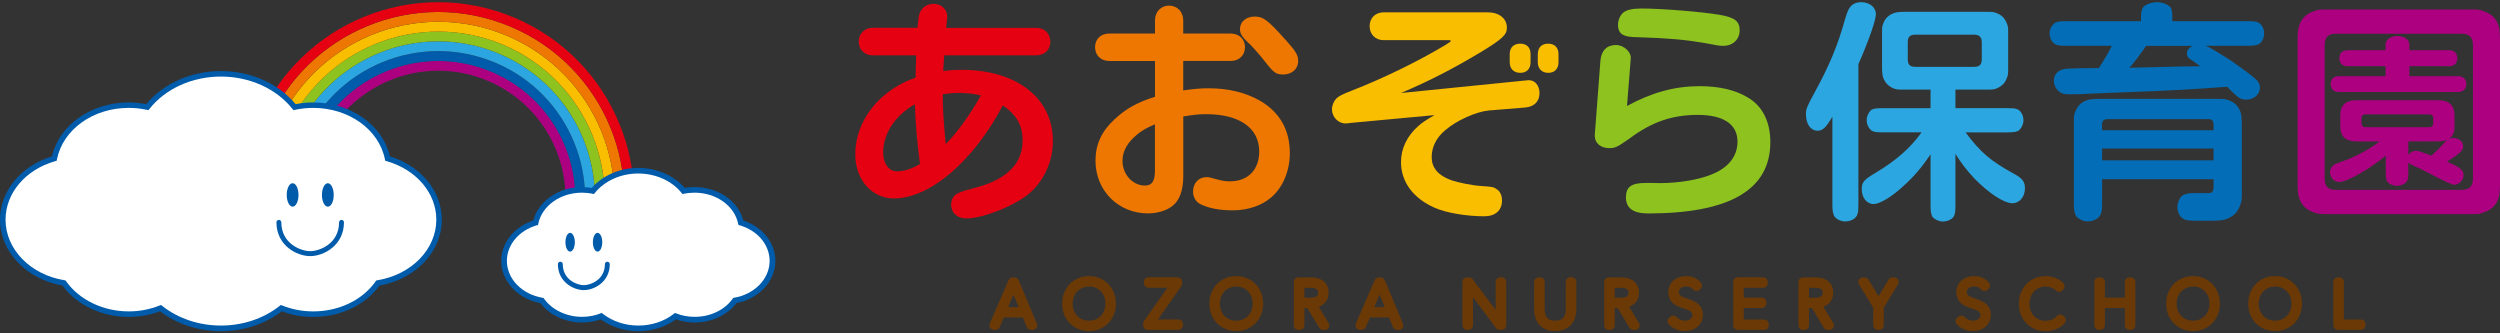 <?xml version="1.0" encoding="UTF-8"?>
<svg id="_レイヤー_2" data-name="レイヤー 2" xmlns="http://www.w3.org/2000/svg" xmlns:xlink="http://www.w3.org/1999/xlink" viewBox="0 0 450 60">
  <rect x="0" y="0" width="450" height="60" fill="#333333" stroke="none"/>
  <defs>
    <style>
      .cls-1 {
        fill: none;
      }

      .cls-2 {
        fill: #2ca6e0;
      }

      .cls-3 {
        fill: #005bab;
      }

      .cls-4 {
        fill: #fff;
      }

      .cls-5 {
        fill: #6a3906;
      }

      .cls-6 {
        fill: #036eb7;
      }

      .cls-7 {
        fill: #ad0081;
      }

      .cls-8 {
        fill: #f9be00;
      }

      .cls-9 {
        fill: #e50012;
      }

      .cls-10 {
        fill: #8dc21f;
      }

      .cls-11 {
        clip-path: url(#clippath);
      }

      .cls-12 {
        fill: #ed7700;
      }
    </style>
    <clipPath id="clippath">
      <rect class="cls-1" width="450" height="60"/>
    </clipPath>
  </defs>
  <g id="SP">
    <g class="cls-11">
      <g>
        <g>
          <path class="cls-9" d="M164.9,9.96h-7.83c-1.46,0-2.5-1.03-2.5-2.45s1.03-2.5,2.5-2.5h8.07c.14-1.5.22-2.04.38-2.56.36-1.09,1.33-1.76,2.56-1.76,1.36,0,2.42,1,2.42,2.28,0,.22-.03.49-.06.84-.06.54-.08.73-.14,1.2h16.23c1.5,0,2.53,1.06,2.53,2.5s-1.03,2.45-2.53,2.45h-16.56c-.11,1.15-.13,1.96-.19,2.83,1.14-.16,2.15-.22,3.32-.22,9.89,0,16.42,5.08,16.42,12.8,0,3.51-1.47,6.93-4.02,9.25-2.45,2.25-8.48,4.7-11.55,4.7-1.63,0-2.75-1-2.75-2.47,0-.74.32-1.44.82-1.82.46-.33.98-.55,2.99-1.09,2.94-.76,4.62-1.52,6.12-2.69,1.98-1.55,2.94-3.48,2.94-5.95,0-2.74-1.09-4.65-3.56-6.33-5.33,10.11-13.16,16.75-19.6,16.75-4,0-6.96-3.4-6.96-7.94,0-4.95,2.94-9.65,7.72-12.37.92-.54,1.85-.98,3.13-1.44l.11-4ZM158.97,27.47c0,1.98,1.03,3.37,2.5,3.37,1.27,0,2.61-.43,4.13-1.31-.54-3.92-.82-7.39-.92-10.77-3.56,2.01-5.71,5.28-5.71,8.7ZM170.23,25.92c1.93-1.88,4.54-5.49,6.33-8.75-1.33-.3-2.61-.44-3.89-.44-1.06,0-1.96.08-2.97.24,0,2.5.08,4.02.52,8.94Z"/>
          <path class="cls-12" d="M199.64,10.97c-1.47,0-2.53-1.01-2.53-2.48s1.06-2.45,2.53-2.45h8.26v-2.37c0-1.55,1.06-2.66,2.53-2.66s2.55,1.11,2.55,2.66v2.37h8.56c1.52,0,2.56,1.03,2.56,2.45s-1.03,2.48-2.56,2.48h-8.56v5.3c2.17-.3,3.18-.38,4.62-.38,3.48,0,6.63.76,9.24,2.26,3.51,2.07,5.33,5.22,5.33,9.43,0,3.19-1.28,6.2-3.37,7.97-1.69,1.47-4.24,2.31-6.88,2.31-2.42,0-4.37-.38-5.84-1.11-.82-.41-1.33-1.25-1.33-2.26,0-1.52,1-2.61,2.42-2.61.44,0,.84.11,1.68.35,1.22.33,1.71.41,2.56.41,3.21,0,5.25-2.09,5.25-5.35,0-4.27-3.56-6.74-9.57-6.74-1.3,0-2.23.11-4.1.41v10.76c0,2.53-.68,4.38-1.93,5.33-1.03.84-2.69,1.36-4.41,1.36-5.35,0-9.46-4.08-9.46-9.51,0-2.88,1.09-5.27,3.4-7.4,2.09-1.96,4.21-3.12,7.31-4.08v-6.44h-8.26ZM207.9,22.36c-1.93.84-2.85,1.44-3.94,2.5-1.28,1.27-1.91,2.61-1.91,4.08,0,2.45,1.82,4.46,4.05,4.46,1.25,0,1.79-.79,1.79-2.69v-8.35ZM231.41,7.16c1.93,2.18,2.26,2.77,2.26,3.86,0,1.39-1.14,2.39-2.69,2.39-1.25,0-1.71-.32-3.07-2.06-.84-1.09-2.53-3.08-3.27-3.7-1.14-1.11-1.44-1.6-1.44-2.44,0-1.33,1.14-2.23,2.66-2.23s2.34.62,5.54,4.19Z"/>
          <path class="cls-10" d="M292.87,19.07c4.43-2.42,8.56-3.56,13.07-3.56,3.48,0,6.42.68,8.62,2.01,2.69,1.55,4.1,4.38,4.1,8.07,0,8.54-7.28,12.83-22.02,12.83-2.64,0-3.97-.95-3.97-2.88s.98-2.61,3.59-2.61h.98c.71.03,1.25.03,1.52.03,3.51,0,7.28-.65,9.62-1.68,2.88-1.25,4.37-3.26,4.37-5.79,0-3.13-2.53-4.81-7.15-4.81s-8.27,1.25-12.39,4.32c-2.07,1.47-2.5,1.66-3.54,1.66-1.55,0-2.61-.9-2.61-2.2,0-.14,0-.52.06-.95l.95-12.53c.14-1.85,1.14-2.88,2.8-2.88,1.39,0,2.75,1.22,2.67,2.39l-.08,1.03-.6,7.56ZM309.53,2.67c2.72.46,3.61,1.14,3.61,2.78s-1.22,2.8-2.93,2.8c-.71,0-.9-.03-3.45-.52-3.37-.57-6.42-.87-11.91-1.03-1.52-.03-2.15-.13-2.69-.43-.6-.27-.92-.92-.92-1.8s.38-1.69.92-2.18c.6-.51,1.68-.76,3.31-.76,3.57,0,10.98.6,14.06,1.14Z"/>
          <path class="cls-2" d="M334.51,36.49c0,1.6-.05,1.9-.3,2.36-.3.57-1.17,1.01-2.07,1.01-.71,0-1.41-.3-1.82-.76-.3-.3-.49-1-.49-2.06v-16.04c-1.14,1.96-1.74,2.53-2.67,2.53-1.25,0-2.09-1.2-2.09-2.99,0-.92.13-1.28,1.6-3.97,2.67-4.87,4.13-8.43,5.46-13.19.38-1.25.6-1.74.93-2.17.43-.52,1.14-.82,1.93-.82,1.53,0,2.67.92,2.67,2.17,0,1.04-1.3,4.81-3.15,9v24.93ZM353.81,23.83c2.61,3.53,4.48,5.14,8.7,7.45,1.55.84,1.98,1.44,1.98,2.61,0,1.52-.95,2.69-2.26,2.69-1.52,0-4.27-1.82-6.85-4.46-1.25-1.33-2.42-2.82-3.4-4.43v9.38c0,1.36-.16,1.88-.65,2.28-.46.33-1.01.52-1.6.52-.68,0-1.33-.3-1.79-.71-.3-.35-.44-.98-.44-2.1v-9.27c-1.61,2.37-2.97,3.97-4.87,5.68-2.12,1.99-4.32,3.26-5.36,3.26-1.25,0-2.15-1.14-2.15-2.64,0-1.3.33-1.71,2.53-3.01,3.64-2.2,6.14-4.35,8.24-7.26h-7.2c-1.31,0-1.82-.17-2.17-.68-.33-.41-.52-.95-.52-1.52,0-.65.3-1.33.73-1.74.27-.3.92-.41,1.96-.41h8.81v-3.34h-4.68c-1.25,0-1.33,0-1.9-.19-.93-.35-1.55-.98-1.93-1.9q-.22-.6-.22-1.87v-6.06c0-1.25,0-1.3.22-1.88.33-.92.95-1.52,1.93-1.88q.57-.22,1.9-.22h14.6c1.25,0,1.33,0,1.93.22.93.33,1.55.95,1.9,1.93.22.52.22.57.22,1.88v5.95c0,1.28,0,1.33-.22,1.9-.32.95-.98,1.55-1.9,1.93-.6.19-.65.19-1.93.19h-5.44v3.34h9.49c1.3,0,1.85.14,2.23.65.35.41.52.95.52,1.5,0,.71-.3,1.36-.73,1.77-.27.3-.95.44-2.01.44h-7.66ZM355.33,12.03c.98,0,1.39-.38,1.39-1.39v-2.99c0-.98-.43-1.41-1.39-1.41h-10.55c-1,0-1.38.38-1.38,1.38v3.02c0,1.01.38,1.39,1.38,1.39h10.55Z"/>
          <path class="cls-6" d="M397.02,8.25c.79.3,1.5.73,4.65,2.72.85.6,3.02,2.15,3.62,2.66,1.22.95,1.49,1.36,1.49,2.18,0,1.17-1.09,2.12-2.42,2.12-1.01,0-1.33-.19-2.86-1.69-.27-.27-.41-.44-.62-.62-6.69.49-10.39.7-19.52,1.03-2.61.08-4.95.22-7.09.3-.71.03-1.31.03-1.71.03-.76,0-1.25-.08-1.66-.33-.71-.41-1.2-1.22-1.2-2.09,0-1.31.87-2.09,2.39-2.2q1.2-.08,5.71-.11c.95-1.47,1.66-2.69,2.34-4h-8.51c-1.2,0-1.8-.22-2.18-.7-.35-.46-.52-.98-.52-1.5,0-.71.3-1.36.76-1.77.33-.33.95-.46,1.93-.46h13.76v-.6c0-1.3.19-1.77.68-2.2.57-.35,1.39-.63,2.17-.63.9,0,1.85.35,2.39.84.3.3.4.92.4,1.98v.6h13.87c1.17,0,1.76.19,2.17.71.36.46.49.98.49,1.52,0,.65-.27,1.33-.73,1.74-.33.3-1.01.46-1.93.46h-7.89ZM378.38,36.87c0,1.3-.22,1.93-.79,2.39-.52.38-1.14.6-1.77.6-.76,0-1.55-.36-2.01-.84-.33-.38-.52-1.12-.52-2.15v-14.54c0-1.58,0-1.6.27-2.23.38-1.03,1.06-1.68,2.09-2.06q.71-.24,2.18-.24h21.15c1.41,0,1.47,0,2.17.24,1.06.38,1.74,1.03,2.12,2.06q.25.63.25,2.23v12.15c0,1.63,0,1.69-.3,2.48-.41,1.22-1.22,2.01-2.47,2.47q-.76.3-2.45.3h-3.43c-1.28,0-1.93-.22-2.39-.79-.35-.46-.54-1.06-.54-1.68,0-.76.33-1.52.79-1.98.38-.32,1.14-.52,2.14-.52h2.56c.76,0,1.01-.27,1.01-1.12v-1.38h-20.06v4.62ZM398.44,23.45v-1.01c0-.71-.27-1-1.01-1h-18.05c-.71,0-1.01.3-1.01,1v1.01h20.06ZM398.44,28.86v-2.12h-20.06v2.12h20.06ZM386.31,8.25c-1.3,1.85-2.12,2.94-3.02,3.95l9.7-.24,3.05-.03c-.57-.44-.98-.74-1.31-.95-.84-.49-1.09-.82-1.09-1.36,0-.6.38-1.06,1.09-1.36h-8.43Z"/>
          <path class="cls-7" d="M419.17,38.53c-1.77,0-1.9,0-2.74-.33-1.31-.44-2.13-1.27-2.56-2.5q-.3-.74-.3-2.78V7.32q0-2.01.3-2.77c.43-1.22,1.25-2.07,2.56-2.5.84-.35.87-.35,2.74-.35h25.26c1.77,0,1.88,0,2.72.35,1.31.44,2.15,1.28,2.58,2.5q.27.76.27,2.77v25.61q0,2.04-.27,2.78c-.43,1.22-1.27,2.06-2.58,2.5-.84.33-.87.33-2.72.33h-25.26ZM443.04,34.18c1.46,0,2.09-.62,2.09-2.09V8.16c0-1.46-.63-2.09-2.09-2.09h-22.51c-1.47,0-2.09.63-2.09,2.09v23.93c0,1.47.62,2.09,2.09,2.09h22.51ZM429.45,28.01c-2.72,2.31-7.02,4.76-8.38,4.76-.87,0-1.66-.79-1.66-1.71,0-.49.19-.95.49-1.2.3-.3.32-.3,2.01-.92,2.02-.68,5-2.32,6.39-3.48h-4.08c-2.04,0-2.97-.89-2.97-2.8v-1.82c0-1.93.93-2.8,2.97-2.8h14.6c2.01,0,2.99.87,2.99,2.8v1.82c0,1.14-.24,1.77-1,2.34.3-.14.52-.16.79-.16.98,0,1.76.65,1.76,1.49,0,.76-.46,1.2-2.88,2.77,2.42,1.06,2.96,1.52,2.96,2.45,0,.87-.84,1.71-1.71,1.71q-.54,0-4.52-2.09c-.6-.32-.3-.16-.89-.46-.57-.3-1.17-.6-1.82-.84-.52-.24-.79-.38-1.01-.62v2.17c0,.82-.16,1.22-.57,1.55-.41.3-.92.49-1.47.49-.6,0-1.25-.27-1.66-.65-.22-.27-.35-.76-.35-1.39v-3.4ZM433.69,13.71h8.73c.95,0,1.52.52,1.52,1.41s-.57,1.44-1.52,1.44h-21.43c-.9,0-1.47-.52-1.47-1.44s.57-1.41,1.47-1.41h8.41v-1.79h-6.8c-.95,0-1.52-.52-1.52-1.44s.57-1.44,1.52-1.44h6.8v-1.04c0-.84.92-1.52,2.14-1.52s2.15.68,2.15,1.52v1.04h7.13c.95,0,1.49.52,1.49,1.44s-.54,1.44-1.49,1.44h-7.13v1.79ZM437.22,22.9c.54,0,.76-.24.76-.76v-.79c0-.52-.22-.76-.76-.76h-11.34c-.54,0-.81.19-.81.76v.79c0,.52.27.76.81.76h11.34ZM433.5,27.85c.38-.46.9-.71,1.36-.71.38,0,.62.08,2.8.87.98-.87,1.66-1.55,2.23-2.21.3-.4.41-.46.63-.65-.44.22-.98.3-1.69.3h-5.33v2.39Z"/>
          <g>
            <path class="cls-8" d="M243.07,22.14c-.43.06-.76.08-.87.08-1.33,0-2.45-1.17-2.45-2.56,0-.7.35-1.46.79-1.93.52-.46.95-.71,2.91-1.47,5.41-2.1,11.88-5.25,16.75-8.18.79-.52.93-.57.93-.71,0-.08-.08-.14-.3-.14h-11.77c-1.5,0-2.53-1.06-2.53-2.53s1.06-2.48,2.53-2.48h18.7c2.09,0,3.48,1.09,3.48,2.78,0,1.25-.82,2.01-4.54,4.29-5.09,3.05-9.33,5.25-14.52,7.45l21.86-2.2c.57-.06,1.01-.11,1.14-.11,1.12,0,1.93.98,1.93,2.31,0,1.52-.92,2.45-2.56,2.61l-6.61.54c-2.25.22-5.84,1.82-7.85,3.59-1.52,1.28-2.39,2.96-2.39,4.81s1.11,3.26,3.43,4.11c1.27.46,4.08,1.03,5.65,1.09,1.9.13,2.12.19,2.63.57.6.35.95,1.11.95,2.04,0,1.77-1.2,2.83-3.2,2.83-3.24,0-6.85-.62-8.89-1.52-3.86-1.68-6.09-4.65-6.09-8.23,0-2.45,1.09-4.73,3.15-6.53.7-.6,1.11-.9,2.88-1.93l-15.14,1.41Z"/>
            <path class="cls-8" d="M271.75,9.74c0-1.2.74-1.88,1.9-1.88s1.85.68,1.85,1.88v1.47c0,1.2-.71,1.9-1.85,1.9s-1.9-.7-1.9-1.9v-1.47ZM276.81,9.74c0-1.2.71-1.88,1.85-1.88s1.87.68,1.87,1.88v1.47c0,1.2-.71,1.9-1.85,1.9s-1.88-.76-1.88-1.9v-1.47Z"/>
          </g>
        </g>
        <g>
          <g>
            <path class="cls-7" d="M57.36,27.81c4.33-11.89,17.48-18.02,29.36-13.69,11.89,4.33,18.02,17.47,13.69,29.36l1.66.6c4.66-12.8-1.94-26.96-14.74-31.62-12.8-4.66-26.96,1.94-31.62,14.74l1.66.6Z"/>
            <path class="cls-3" d="M55.7,27.21c4.66-12.8,18.82-19.4,31.62-14.74,12.8,4.66,19.4,18.82,14.74,31.62l1.66.6c4.99-13.72-2.08-28.88-15.8-33.88-13.72-4.99-28.89,2.08-33.88,15.8l1.66.6Z"/>
            <path class="cls-2" d="M105.38,45.29c5.32-14.63-2.22-30.81-16.85-36.14-14.63-5.33-30.81,2.22-36.14,16.85l1.65.6c4.99-13.72,20.16-20.79,33.88-15.8,13.72,4.99,20.79,20.16,15.8,33.88l1.66.6Z"/>
            <path class="cls-10" d="M107.04,45.89c5.66-15.55-2.36-32.74-17.91-38.39-15.55-5.66-32.74,2.36-38.4,17.9l1.66.6c5.33-14.63,21.51-22.18,36.14-16.85,14.63,5.33,22.18,21.5,16.85,36.14l1.66.6Z"/>
            <path class="cls-8" d="M108.69,46.49c5.99-16.46-2.49-34.66-18.96-40.65C73.27-.15,55.07,8.34,49.08,24.8l1.66.6c5.66-15.54,22.85-23.56,38.4-17.9,15.55,5.66,23.57,22.85,17.91,38.39l1.65.6Z"/>
            <path class="cls-12" d="M110.35,47.09c6.33-17.37-2.63-36.59-20.01-42.91-17.38-6.32-36.59,2.63-42.91,20.01l1.65.6C55.07,8.34,73.27-.15,89.73,5.84c16.46,5.99,24.95,24.19,18.96,40.65l1.66.6Z"/>
            <path class="cls-9" d="M112,47.7c6.66-18.29-2.77-38.51-21.07-45.17-18.29-6.66-38.52,2.77-45.17,21.06l1.66.6C53.74,6.82,72.96-2.14,90.34,4.19c17.38,6.32,26.34,25.53,20.01,42.91l1.66.6Z"/>
          </g>
          <g>
            <path class="cls-3" d="M67.73,50.48l-.12.17c-2.39,3.38-6.59,5.4-11.23,5.4-1.92,0-3.78-.35-5.53-1.04l-.3-.12-.24.19c-2.87,2.27-6.62,3.52-10.54,3.52s-7.67-1.25-10.55-3.52l-.24-.19-.3.12c-1.74.69-3.6,1.04-5.53,1.04-4.57,0-8.87-2.07-11.23-5.4l-.12-.17-.22-.04c-6.13-1.01-10.58-5.59-10.58-10.9,0-4.77,3.58-9,8.9-10.52l.3-.09.06-.29c1.08-5.34,6.51-9.22,12.9-9.22,1.09,0,2.18.11,3.23.34l.33.07.2-.25c2.89-3.64,7.7-5.8,12.85-5.8s9.96,2.17,12.85,5.8l.2.25.33-.07c1.05-.23,2.14-.34,3.23-.34,6.39,0,11.82,3.88,12.9,9.22l.06.29.3.09c5.32,1.53,8.9,5.76,8.9,10.52,0,5.3-4.45,9.89-10.58,10.9l-.22.04Z"/>
            <path class="cls-3" d="M39.77,59.61c-4.06,0-7.94-1.27-10.96-3.58-1.79.67-3.69,1.02-5.66,1.02-4.81,0-9.36-2.16-11.92-5.65-6.51-1.15-11.23-6.11-11.23-11.85,0-5.13,3.74-9.68,9.34-11.4,1.31-5.65,7.06-9.71,13.81-9.71,1.07,0,2.13.1,3.17.31,3.09-3.74,8.1-5.96,13.45-5.96s10.35,2.22,13.44,5.96c1.04-.21,2.1-.31,3.17-.31,6.75,0,12.5,4.07,13.81,9.71,5.6,1.72,9.34,6.27,9.34,11.4,0,5.74-4.71,10.7-11.22,11.85-2.59,3.54-7.04,5.65-11.93,5.65-1.96,0-3.87-.34-5.66-1.02-3.02,2.31-6.9,3.58-10.95,3.58Z"/>
          </g>
          <path class="cls-4" d="M67.73,50.48l-.12.17c-2.39,3.38-6.59,5.4-11.23,5.4-1.92,0-3.78-.35-5.53-1.04l-.3-.12-.24.19c-2.87,2.27-6.62,3.52-10.54,3.52s-7.67-1.25-10.55-3.52l-.24-.19-.3.12c-1.74.69-3.6,1.04-5.53,1.04-4.57,0-8.87-2.07-11.23-5.4l-.12-.17-.22-.04c-6.13-1.01-10.58-5.59-10.58-10.9,0-4.77,3.58-9,8.9-10.52l.3-.09.06-.29c1.08-5.34,6.51-9.22,12.9-9.22,1.09,0,2.18.11,3.23.34l.33.07.2-.25c2.89-3.64,7.7-5.8,12.85-5.8s9.96,2.17,12.85,5.8l.2.25.33-.07c1.05-.23,2.14-.34,3.23-.34,6.39,0,11.82,3.88,12.9,9.22l.06.29.3.09c5.32,1.53,8.9,5.76,8.9,10.52,0,5.3-4.45,9.89-10.58,10.9l-.22.04Z"/>
          <g>
            <path class="cls-3" d="M55.84,46.1c-2.45,0-6.08-1.93-6.08-6.08,0-.24.2-.44.44-.44s.44.2.44.44c0,3.89,3.57,5.19,5.2,5.19s5.19-1.31,5.19-5.19c0-.24.2-.44.44-.44s.44.2.44.44c0,4.15-3.63,6.08-6.08,6.08Z"/>
            <path class="cls-3" d="M53.73,35.09c0,1.17-.48,2.11-1.06,2.11s-1.06-.95-1.06-2.11.47-2.11,1.06-2.11,1.06.95,1.06,2.11Z"/>
            <path class="cls-3" d="M60.07,35.09c0,1.17-.47,2.11-1.06,2.11s-1.06-.95-1.06-2.11.47-2.11,1.06-2.11,1.06.95,1.06,2.11Z"/>
          </g>
          <g>
            <path class="cls-3" d="M131.97,53.63l-.07.11c-1.46,2.06-4.02,3.29-6.86,3.29-1.17,0-2.31-.21-3.37-.63l-.18-.07-.15.12c-1.75,1.39-4.04,2.15-6.44,2.15s-4.68-.76-6.44-2.15l-.15-.12-.18.07c-1.06.42-2.2.63-3.37.63-2.79,0-5.42-1.26-6.85-3.29l-.08-.11-.13-.02c-3.74-.62-6.46-3.41-6.46-6.65,0-2.91,2.18-5.49,5.43-6.42l.18-.05.03-.18c.66-3.26,3.97-5.63,7.87-5.63.66,0,1.33.07,1.97.21l.2.04.12-.16c1.76-2.22,4.7-3.54,7.84-3.54s6.08,1.32,7.84,3.54l.12.16.2-.04c.64-.14,1.31-.21,1.97-.21,3.9,0,7.22,2.37,7.87,5.63l.04.18.18.05c3.25.93,5.43,3.51,5.43,6.42,0,3.24-2.72,6.03-6.46,6.65l-.13.02Z"/>
            <path class="cls-3" d="M114.9,59.61c-2.48,0-4.87-.75-6.76-2.13-1.08.38-2.21.57-3.38.57-3.01,0-5.85-1.33-7.51-3.49-4.09-.79-7.03-3.95-7.03-7.6,0-3.24,2.3-6.12,5.77-7.27.94-3.51,4.55-6.02,8.76-6.02.6,0,1.19.05,1.78.15,1.97-2.26,5.07-3.6,8.36-3.6s6.39,1.34,8.36,3.6c.58-.1,1.18-.15,1.78-.15,4.22,0,7.83,2.5,8.77,6.02,3.47,1.15,5.77,4.03,5.77,7.27,0,3.65-2.94,6.81-7.02,7.6-1.67,2.19-4.46,3.49-7.51,3.49-1.17,0-2.31-.19-3.38-.57-1.88,1.38-4.27,2.13-6.75,2.13Z"/>
          </g>
          <path class="cls-4" d="M131.97,53.63l-.07.11c-1.46,2.06-4.02,3.29-6.86,3.29-1.17,0-2.31-.21-3.37-.63l-.18-.07-.15.12c-1.75,1.39-4.04,2.15-6.44,2.15s-4.68-.76-6.44-2.15l-.15-.12-.18.07c-1.06.42-2.2.63-3.37.63-2.79,0-5.42-1.26-6.85-3.29l-.08-.11-.13-.02c-3.74-.62-6.46-3.41-6.46-6.65,0-2.91,2.18-5.49,5.43-6.42l.18-.05.03-.18c.66-3.26,3.97-5.63,7.87-5.63.66,0,1.33.07,1.97.21l.2.04.12-.16c1.76-2.22,4.7-3.54,7.84-3.54s6.08,1.32,7.84,3.54l.12.16.2-.04c.64-.14,1.31-.21,1.97-.21,3.9,0,7.22,2.37,7.87,5.63l.04.18.18.05c3.25.93,5.43,3.51,5.43,6.42,0,3.24-2.72,6.03-6.46,6.65l-.13.02Z"/>
          <g>
            <path class="cls-3" d="M105.09,52.22c-1.88,0-4.67-1.48-4.67-4.67,0-.24.2-.44.44-.44s.44.2.44.44c0,2.83,2.6,3.78,3.79,3.78s3.79-.95,3.79-3.78c0-.24.2-.44.44-.44s.44.2.44.44c0,3.19-2.79,4.67-4.67,4.67Z"/>
            <path class="cls-3" d="M103.47,43.6c0,.93-.38,1.69-.85,1.69s-.84-.76-.84-1.69.38-1.69.84-1.69.85.76.85,1.69Z"/>
            <path class="cls-3" d="M108.41,43.6c0,.93-.38,1.69-.85,1.69s-.84-.76-.84-1.69.38-1.69.84-1.69.85.76.85,1.69Z"/>
          </g>
        </g>
        <g>
          <g>
            <path class="cls-5" d="M185.59,58.56l-.93-2.24h-4.53l-.96,2.24h-.27l3.38-7.8h.31l3.25,7.8h-.26ZM182.44,50.91l-2.21,5.2h4.36l-2.15-5.2Z"/>
            <path class="cls-5" d="M185.87,59.38s-.01,0-.02,0h-.26c-.34,0-.64-.2-.76-.51l-.71-1.73h-3.43l-.74,1.74c-.13.3-.43.5-.76.5h-.27c-.28,0-.54-.14-.69-.37-.15-.23-.18-.53-.07-.78l3.38-7.8c.13-.3.43-.5.76-.5h.31c.33,0,.63.2.76.51l3.19,7.65c.09.13.15.3.15.47,0,.46-.37.83-.83.83ZM181.47,55.28h1.88l-.93-2.24-.95,2.24Z"/>
          </g>
          <g>
            <path class="cls-5" d="M200.04,54.66c0,.6-.1,1.16-.3,1.66-.2.5-.48.94-.84,1.3-.36.36-.78.65-1.27.85-.49.21-1.03.31-1.6.31s-1.11-.1-1.6-.31c-.49-.21-.92-.49-1.27-.85-.36-.36-.64-.8-.84-1.3-.2-.5-.3-1.06-.3-1.66s.1-1.16.3-1.66c.2-.5.48-.94.84-1.3.35-.36.78-.65,1.27-.85.49-.21,1.02-.31,1.6-.31s1.12.1,1.6.31c.49.21.91.49,1.27.85.36.36.64.8.84,1.3.2.5.3,1.06.3,1.66ZM199.8,54.66c0-.54-.09-1.05-.27-1.53-.18-.47-.44-.89-.78-1.24-.33-.35-.73-.63-1.2-.83-.46-.2-.97-.3-1.52-.3s-1.06.1-1.52.3c-.46.2-.86.48-1.2.83-.34.35-.59.77-.78,1.24-.18.47-.28.98-.28,1.53s.09,1.05.27,1.53c.18.47.43.89.76,1.24.33.35.73.63,1.19.83.46.2.98.3,1.54.3s1.08-.1,1.54-.3c.46-.2.86-.48,1.19-.83.33-.35.59-.77.77-1.24.18-.48.27-.98.27-1.53Z"/>
            <path class="cls-5" d="M196.03,59.6c-.68,0-1.32-.13-1.92-.37-.59-.25-1.11-.6-1.55-1.04-.43-.44-.77-.97-1.01-1.57-.24-.6-.36-1.26-.36-1.97s.12-1.37.36-1.97c.24-.6.58-1.13,1.01-1.57.43-.44.95-.79,1.54-1.04,1.18-.5,2.67-.5,3.85,0,.59.25,1.11.6,1.54,1.04.43.44.77.97,1.01,1.57.24.6.36,1.26.36,1.97s-.12,1.37-.36,1.97c-.24.6-.58,1.13-1.01,1.57-.43.44-.95.79-1.55,1.04-.59.25-1.24.37-1.92.37ZM196.03,51.58c-.44,0-.83.08-1.19.23-.36.16-.67.37-.93.64-.26.28-.46.59-.61.97-.14.38-.22.79-.22,1.23s.07.86.22,1.23c.14.37.34.69.6.97.26.27.56.48.92.64.71.31,1.71.31,2.42,0,.36-.16.66-.37.92-.64.26-.28.45-.59.6-.97.14-.38.22-.79.22-1.23s-.07-.85-.22-1.23c-.14-.38-.34-.69-.61-.97-.26-.27-.57-.49-.93-.64-.36-.16-.75-.24-1.19-.24Z"/>
          </g>
          <g>
            <path class="cls-5" d="M206.6,58.56v-.3l5.14-7.29h-4.99v-.22h5.2v.32l-5.1,7.26h5.26v.22h-5.5Z"/>
            <path class="cls-5" d="M212.1,59.38h-5.5c-.46,0-.83-.37-.83-.83v-.3c0-.17.05-.34.15-.48l4.22-5.98h-3.4c-.46,0-.83-.37-.83-.83v-.22c0-.46.37-.83.83-.83h5.2c.46,0,.83.37.83.83v.32c0,.17-.06.34-.15.48l-4.19,5.96h3.67c.46,0,.83.37.83.83v.22c0,.46-.37.83-.83.83Z"/>
          </g>
          <g>
            <path class="cls-5" d="M226.54,54.66c0,.6-.1,1.16-.3,1.66-.2.5-.48.94-.84,1.3-.36.36-.78.65-1.27.85-.49.21-1.02.31-1.6.31s-1.11-.1-1.6-.31c-.49-.21-.92-.49-1.27-.85-.36-.36-.64-.8-.84-1.3-.2-.5-.3-1.06-.3-1.66s.1-1.16.3-1.66c.2-.5.48-.94.84-1.3.36-.36.78-.65,1.27-.85.49-.21,1.02-.31,1.6-.31s1.12.1,1.6.31c.49.21.91.49,1.27.85.36.36.63.8.84,1.3.2.5.3,1.06.3,1.66ZM226.3,54.66c0-.54-.09-1.05-.28-1.53-.18-.47-.44-.89-.78-1.24-.33-.35-.73-.63-1.2-.83-.46-.2-.97-.3-1.52-.3s-1.06.1-1.52.3c-.46.2-.86.48-1.2.83-.33.35-.59.77-.78,1.24-.18.47-.28.98-.28,1.53s.09,1.05.27,1.53c.18.47.43.89.76,1.24.33.35.73.63,1.19.83.46.2.98.3,1.54.3s1.08-.1,1.54-.3c.46-.2.86-.48,1.19-.83.33-.35.59-.77.77-1.24.18-.48.27-.98.27-1.53Z"/>
            <path class="cls-5" d="M222.53,59.6c-.68,0-1.33-.13-1.92-.37-.59-.25-1.11-.6-1.55-1.04-.43-.44-.77-.97-1.01-1.57-.24-.6-.36-1.26-.36-1.97s.12-1.37.36-1.97c.24-.6.58-1.13,1.01-1.57.43-.44.95-.79,1.54-1.04,1.18-.5,2.67-.5,3.85,0,.59.25,1.11.6,1.54,1.04.43.44.77.97,1.01,1.57.24.6.36,1.26.36,1.97s-.12,1.37-.36,1.97c-.24.6-.58,1.13-1.01,1.57-.43.44-.95.79-1.54,1.04-.59.25-1.24.37-1.92.37ZM222.53,51.58c-.44,0-.83.08-1.19.23-.36.16-.67.37-.93.64-.26.28-.46.59-.61.97-.15.38-.22.79-.22,1.23s.07.86.21,1.23c.14.37.34.69.6.97.26.27.56.48.92.64.71.31,1.71.31,2.43,0,.36-.16.66-.37.92-.64.26-.28.45-.59.6-.97.14-.38.22-.79.22-1.23s-.07-.85-.22-1.23c-.15-.38-.34-.69-.61-.97-.26-.27-.57-.49-.93-.64-.36-.16-.75-.24-1.19-.24Z"/>
          </g>
          <g>
            <path class="cls-5" d="M238.15,58.56l-2.36-3.93h-1.83v3.93h-.24v-7.8h2.16c.29,0,.58.03.87.08.3.05.56.15.79.29.23.14.42.34.57.59.15.25.22.57.22.97,0,.37-.07.67-.21.91-.14.24-.32.44-.54.59-.22.15-.47.26-.73.32-.27.07-.53.1-.79.1l2.37,3.95h-.28ZM238.09,52.68c0-.34-.07-.62-.2-.84-.13-.22-.31-.4-.52-.53-.22-.13-.47-.22-.75-.27-.28-.05-.57-.08-.86-.08h-1.79v3.45h1.91c.72,0,1.27-.15,1.65-.45.38-.3.57-.73.57-1.28Z"/>
            <path class="cls-5" d="M238.45,59.38s-.01,0-.02,0h-.28c-.29,0-.56-.15-.71-.4l-2.12-3.53h-.53v3.11c0,.46-.37.83-.83.83h-.24c-.46,0-.83-.37-.83-.83v-7.8c0-.46.37-.83.83-.83h2.16c.34,0,.68.03,1.01.09.4.07.76.21,1.08.4.35.22.63.51.85.88.22.38.33.84.33,1.39,0,.51-.11.96-.32,1.33-.2.35-.47.64-.79.86-.21.14-.43.25-.66.34l1.67,2.78c.14.15.22.34.22.56,0,.46-.37.83-.83.83ZM234.79,53.59h1.08c.52,0,.91-.09,1.13-.27.12-.09.26-.25.26-.63,0-.18-.03-.33-.08-.42-.06-.11-.14-.18-.23-.24-.13-.08-.29-.13-.48-.17-.23-.04-.48-.06-.72-.06h-.96v1.8Z"/>
          </g>
          <g>
            <path class="cls-5" d="M251.49,58.56l-.93-2.24h-4.53l-.96,2.24h-.27l3.39-7.8h.31l3.25,7.8h-.26ZM248.33,50.91l-2.21,5.2h4.36l-2.15-5.2Z"/>
            <path class="cls-5" d="M251.77,59.38s-.01,0-.02,0h-.26c-.33,0-.64-.2-.76-.51l-.71-1.73h-3.43l-.74,1.74c-.13.3-.43.5-.76.5h-.27c-.28,0-.54-.14-.69-.37-.15-.23-.18-.53-.07-.78l3.38-7.8c.13-.3.43-.5.76-.5h.31c.33,0,.63.2.76.51l3.19,7.65c.09.13.15.3.15.47,0,.46-.37.83-.83.83ZM247.37,55.28h1.88l-.93-2.24-.95,2.24Z"/>
          </g>
          <g>
            <path class="cls-5" d="M269.94,58.56l-5.6-7.5h-.03v7.5h-.24v-7.8h.34l5.61,7.48h.03v-7.48h.24v7.8h-.35Z"/>
            <path class="cls-5" d="M270.29,59.38h-.35c-.26,0-.51-.12-.66-.33l-4.14-5.55v5.05c0,.46-.37.83-.83.83h-.24c-.46,0-.83-.37-.83-.83v-7.8c0-.46.37-.83.83-.83h.34c.26,0,.51.12.66.33l4.15,5.54v-5.05c0-.46.37-.83.83-.83h.24c.46,0,.83.37.83.83v7.8c0,.46-.37.83-.83.83Z"/>
          </g>
          <g>
            <path class="cls-5" d="M282.76,56.84c-.1.39-.27.72-.51,1.01-.23.29-.54.51-.92.68-.38.17-.84.25-1.39.25s-1.02-.08-1.39-.25c-.38-.17-.68-.39-.92-.68-.23-.29-.4-.62-.51-1.01-.1-.39-.15-.8-.15-1.24v-4.85h.24v4.81c0,.31.03.64.09.99.06.35.19.67.39.97.2.3.47.54.83.74.36.2.83.3,1.43.3s1.05-.1,1.41-.29c.36-.19.63-.44.83-.73.2-.3.33-.62.4-.97.07-.35.1-.68.1-1.01v-4.81h.24v4.85c0,.44-.05.85-.16,1.24Z"/>
            <path class="cls-5" d="M279.94,59.6c-.66,0-1.24-.11-1.72-.32-.5-.22-.91-.52-1.23-.91-.31-.38-.53-.82-.67-1.32-.12-.45-.18-.94-.18-1.45v-4.85c0-.46.37-.83.83-.83h.24c.46,0,.83.37.83.83v4.81c0,.26.03.54.08.84.04.24.13.46.26.66.12.18.3.34.54.47.45.25,1.57.25,2.04,0,.24-.13.41-.28.53-.46.14-.21.23-.43.27-.67.06-.3.08-.58.08-.86v-4.81c0-.46.37-.83.83-.83h.24c.46,0,.83.37.83.83v4.85c0,.51-.06,1-.18,1.45-.13.5-.36.94-.67,1.32-.32.39-.73.69-1.23.91-.48.21-1.06.32-1.73.32Z"/>
          </g>
          <g>
            <path class="cls-5" d="M294.01,58.56l-2.36-3.93h-1.83v3.93h-.24v-7.8h2.16c.29,0,.58.03.87.08.29.05.56.15.79.29.23.14.42.34.57.59.15.25.22.57.22.97,0,.37-.07.67-.21.91-.14.24-.32.44-.54.59-.22.15-.46.26-.73.32-.27.07-.53.1-.79.1l2.37,3.95h-.28ZM293.95,52.68c0-.34-.07-.62-.2-.84-.13-.22-.31-.4-.52-.53-.22-.13-.47-.22-.75-.27-.28-.05-.57-.08-.87-.08h-1.78v3.45h1.91c.72,0,1.27-.15,1.65-.45.38-.3.57-.73.57-1.28Z"/>
            <path class="cls-5" d="M294.31,59.38s-.01,0-.02,0h-.28c-.29,0-.56-.15-.71-.4l-2.12-3.53h-.53v3.11c0,.46-.37.83-.83.83h-.24c-.46,0-.83-.37-.83-.83v-7.8c0-.46.37-.83.83-.83h2.16c.33,0,.68.03,1.01.09.4.07.76.21,1.08.4.35.22.63.51.85.88.22.38.34.84.34,1.39,0,.51-.11.96-.32,1.33-.2.35-.47.64-.79.86-.21.14-.43.25-.66.34l1.67,2.78c.14.15.22.34.22.56,0,.46-.37.83-.83.83ZM290.65,53.59h1.08c.52,0,.91-.09,1.13-.27.12-.09.26-.25.26-.63,0-.18-.03-.33-.08-.42-.06-.11-.14-.18-.23-.24-.13-.08-.29-.13-.48-.17-.24-.04-.48-.06-.72-.06h-.96v1.8Z"/>
          </g>
          <g>
            <path class="cls-5" d="M305.68,56.68c0,.33-.07.63-.19.89-.13.26-.3.48-.51.66-.21.18-.47.32-.75.41-.29.09-.59.14-.91.14-.48,0-.93-.09-1.33-.26-.4-.17-.73-.41-1-.7l.19-.17c.28.3.6.53.98.68.37.15.75.23,1.15.23.29,0,.56-.04.82-.13.26-.08.48-.21.68-.36.2-.16.35-.35.47-.58.12-.23.17-.5.17-.8s-.06-.55-.19-.76c-.12-.21-.29-.38-.48-.53-.2-.15-.42-.27-.68-.37-.25-.1-.51-.19-.77-.27-.32-.1-.62-.21-.89-.32-.27-.11-.5-.25-.69-.42-.19-.17-.34-.36-.45-.6-.11-.23-.16-.51-.16-.84s.06-.61.19-.87c.13-.25.3-.47.52-.64.22-.17.48-.3.77-.4.29-.09.6-.14.92-.14.4,0,.77.07,1.13.23.35.15.65.37.88.65l-.19.16c-.21-.26-.47-.46-.79-.6-.32-.14-.67-.22-1.04-.22-.26,0-.52.04-.78.11-.25.07-.48.19-.69.34-.21.15-.37.34-.5.57-.12.23-.19.5-.19.81s.06.56.17.77c.11.21.26.39.44.53.18.15.39.27.62.36.23.09.47.18.71.26.33.11.64.22.93.34.29.11.54.25.76.41.22.16.38.36.51.59.12.23.18.51.18.84Z"/>
            <path class="cls-5" d="M303.31,59.6c-.6,0-1.15-.11-1.65-.33-.51-.22-.94-.53-1.29-.91-.15-.16-.22-.38-.21-.6.01-.22.11-.43.28-.57l.19-.17c.34-.3.85-.27,1.15.06.2.21.42.37.68.47.46.19.97.22,1.4.08.17-.06.31-.13.43-.23.1-.08.18-.18.24-.3.06-.12.09-.26.09-.43,0-.14-.02-.26-.07-.33-.07-.12-.16-.21-.27-.3-.14-.1-.3-.19-.49-.26-.24-.09-.48-.18-.72-.25-.35-.11-.67-.23-.96-.35-.35-.15-.65-.33-.91-.55-.29-.24-.51-.54-.67-.88-.16-.34-.24-.74-.24-1.19s.1-.87.28-1.24c.18-.36.43-.67.75-.91.3-.23.65-.41,1.03-.53.83-.26,1.8-.23,2.62.11.48.2.88.5,1.2.88.28.34.24.85-.09,1.14l-.19.17c-.17.15-.39.22-.62.2-.22-.02-.43-.13-.57-.31-.12-.16-.28-.27-.48-.36-.37-.17-.82-.19-1.25-.07-.16.05-.3.12-.43.21-.11.08-.19.18-.26.3-.06.1-.08.24-.08.41s.02.29.07.38c.06.11.13.2.23.27.12.1.26.18.42.25.21.09.43.17.66.24.34.11.67.23.97.35.35.14.67.32.95.52.31.23.57.53.74.87.19.35.28.76.28,1.23s-.09.88-.28,1.25c-.18.36-.42.68-.72.93-.3.25-.65.44-1.04.56-.37.12-.76.18-1.16.18Z"/>
          </g>
          <g>
            <path class="cls-5" d="M312.82,58.56v-7.8h4.55v.22h-4.31v3.43h4.06v.22h-4.06v3.71h4.49v.22h-4.73Z"/>
            <path class="cls-5" d="M317.54,59.38h-4.73c-.46,0-.83-.37-.83-.83v-7.8c0-.46.37-.83.83-.83h4.55c.46,0,.83.37.83.83v.22c0,.46-.37.83-.83.83h-3.48v1.77h3.23c.46,0,.83.37.83.83v.22c0,.46-.37.83-.83.83h-3.23v2.06h3.66c.46,0,.83.37.83.83v.22c0,.46-.37.83-.83.83Z"/>
          </g>
          <g>
            <path class="cls-5" d="M328.98,58.56l-2.36-3.93h-1.83v3.93h-.24v-7.8h2.16c.29,0,.58.03.87.08.29.05.56.15.79.29.23.14.42.34.57.59.15.25.22.57.22.97,0,.37-.07.67-.21.91-.14.24-.32.44-.54.59-.22.15-.46.26-.73.32-.27.07-.53.1-.79.1l2.37,3.95h-.27ZM328.91,52.68c0-.34-.07-.62-.2-.84-.13-.22-.31-.4-.52-.53-.22-.13-.47-.22-.75-.27-.28-.05-.57-.08-.87-.08h-1.78v3.45h1.91c.72,0,1.27-.15,1.65-.45.38-.3.57-.73.57-1.28Z"/>
            <path class="cls-5" d="M329.27,59.38s-.01,0-.02,0h-.27c-.29,0-.56-.15-.71-.4l-2.12-3.53h-.53v3.11c0,.46-.37.83-.83.83h-.24c-.46,0-.83-.37-.83-.83v-7.8c0-.46.37-.83.83-.83h2.16c.34,0,.68.03,1.01.09.4.07.76.21,1.08.4.35.22.63.51.85.88.22.38.33.84.33,1.39,0,.51-.11.96-.32,1.33-.2.35-.47.64-.79.86-.21.14-.43.25-.66.34l1.67,2.78c.14.15.22.34.22.56,0,.46-.37.83-.83.83ZM325.62,53.59h1.08c.52,0,.91-.09,1.13-.27.12-.09.26-.25.26-.63,0-.18-.03-.33-.08-.42-.06-.11-.14-.18-.23-.24-.13-.08-.29-.13-.48-.17-.23-.04-.48-.06-.72-.06h-.96v1.8Z"/>
          </g>
          <g>
            <path class="cls-5" d="M338.25,55.14v3.42h-.24v-3.42l-2.68-4.39h.29l2.52,4.14,2.51-4.14h.28l-2.68,4.39Z"/>
            <path class="cls-5" d="M338.25,59.38h-.24c-.46,0-.83-.37-.83-.83v-3.18l-2.56-4.19c-.16-.26-.16-.57-.02-.83.15-.26.42-.42.72-.42h.29c.29,0,.56.15.71.4l1.82,2.98,1.81-2.98c.15-.25.42-.4.71-.4h.28c.3,0,.58.16.72.42.15.26.14.58-.02.83l-2.56,4.19v3.18c0,.46-.37.83-.83.83Z"/>
          </g>
          <g>
            <path class="cls-5" d="M357.53,56.68c0,.33-.07.63-.19.89-.13.26-.3.48-.51.66-.21.18-.47.32-.75.41-.29.09-.59.14-.91.14-.48,0-.93-.09-1.33-.26-.4-.17-.73-.41-1-.7l.19-.17c.28.3.6.53.98.68.37.15.75.23,1.15.23.29,0,.56-.04.82-.13.26-.08.48-.21.68-.36.2-.16.35-.35.47-.58.11-.23.17-.5.17-.8s-.06-.55-.19-.76c-.12-.21-.29-.38-.49-.53-.2-.15-.42-.27-.68-.37-.25-.1-.51-.19-.77-.27-.32-.1-.62-.21-.89-.32-.27-.11-.5-.25-.69-.42-.19-.17-.34-.36-.45-.6-.11-.23-.16-.51-.16-.84s.07-.61.19-.87c.13-.25.3-.47.52-.64.22-.17.48-.3.77-.4.29-.09.6-.14.92-.14.4,0,.77.07,1.13.23.36.15.65.37.88.65l-.19.16c-.21-.26-.47-.46-.79-.6-.32-.14-.67-.22-1.04-.22-.27,0-.52.04-.78.11-.25.07-.48.19-.69.34-.21.15-.37.34-.5.57-.13.23-.19.5-.19.81s.06.56.17.77c.11.21.26.39.44.53.18.15.39.27.62.36.23.09.47.18.71.26.33.11.64.22.93.34.29.11.54.25.75.41.22.16.39.36.51.59.12.23.18.51.18.84Z"/>
            <path class="cls-5" d="M355.16,59.6c-.6,0-1.15-.11-1.65-.33-.51-.22-.94-.53-1.29-.91-.15-.16-.22-.38-.21-.6.01-.22.11-.43.28-.57l.19-.17c.34-.3.85-.27,1.15.06.2.21.42.37.68.47.46.19.97.22,1.4.08.17-.06.31-.13.43-.23.1-.08.18-.18.24-.3.06-.12.08-.26.08-.43,0-.14-.02-.26-.07-.33-.07-.12-.16-.21-.27-.3-.14-.1-.3-.19-.48-.26-.24-.09-.48-.18-.72-.25-.35-.11-.67-.23-.96-.35-.35-.15-.65-.33-.91-.55-.29-.24-.51-.54-.67-.88-.16-.34-.24-.74-.24-1.19s.09-.87.28-1.24c.18-.36.43-.67.75-.91.3-.23.64-.41,1.03-.53.83-.26,1.8-.23,2.62.11.48.2.88.5,1.2.88.28.34.24.85-.1,1.14l-.19.17c-.17.15-.39.22-.62.2-.22-.02-.43-.13-.57-.31-.12-.16-.28-.27-.48-.36-.37-.17-.82-.19-1.25-.07-.16.05-.3.12-.43.21-.11.08-.19.18-.26.3-.06.1-.09.24-.09.41s.02.29.07.38c.06.11.13.2.23.27.12.1.27.18.42.25.21.09.43.17.66.24.34.11.67.23.97.35.35.14.67.32.95.52.31.23.57.53.74.87.18.35.28.76.28,1.23s-.09.88-.28,1.25c-.18.36-.42.68-.72.93-.3.25-.65.44-1.04.56-.37.12-.76.18-1.16.18Z"/>
          </g>
          <g>
            <path class="cls-5" d="M369.75,58.49c-.5.19-1.02.29-1.54.29-.59,0-1.12-.1-1.61-.31-.49-.21-.9-.49-1.26-.85-.35-.36-.63-.8-.82-1.31-.19-.51-.29-1.06-.29-1.65s.1-1.15.29-1.65c.19-.51.47-.94.82-1.31.35-.36.77-.65,1.26-.85.49-.2,1.02-.31,1.6-.31.49,0,.96.08,1.42.25.46.17.85.42,1.17.76l-.15.18c-.15-.16-.33-.3-.52-.42-.19-.12-.4-.22-.62-.3-.22-.08-.43-.14-.65-.18-.22-.04-.43-.05-.64-.05-.56,0-1.07.1-1.53.3-.46.2-.85.48-1.18.83-.33.35-.58.77-.76,1.24-.18.47-.27.98-.27,1.53s.09,1.05.26,1.53c.18.47.43.89.75,1.24.33.35.72.63,1.18.83.46.2.97.3,1.54.3.49,0,.96-.09,1.44-.28.47-.19.86-.47,1.17-.84l.18.17c-.33.4-.75.69-1.25.89Z"/>
            <path class="cls-5" d="M368.21,59.61c-.7,0-1.35-.13-1.93-.37-.59-.25-1.1-.6-1.53-1.04-.43-.44-.77-.98-1-1.59-.23-.6-.35-1.25-.35-1.95s.12-1.35.35-1.95c.23-.61.57-1.14,1-1.59.43-.44.94-.79,1.53-1.04,1.09-.46,2.43-.51,3.62-.08.58.21,1.08.53,1.49.96.3.31.31.79.02,1.12l-.15.18c-.15.17-.37.28-.6.28-.23.01-.45-.09-.61-.26-.11-.11-.23-.21-.36-.29-.15-.09-.3-.17-.47-.23-.17-.06-.34-.11-.5-.14-.63-.11-1.21-.02-1.69.19-.35.16-.66.37-.91.64-.25.27-.45.6-.59.97-.14.38-.22.79-.22,1.24s.07.86.21,1.24c.14.37.33.69.59.97.25.27.55.48.9.64.65.29,1.52.33,2.34.01.34-.14.62-.33.84-.6.15-.18.36-.29.59-.3.23,0,.45.07.62.22l.18.17c.32.3.35.8.07,1.13-.42.5-.95.88-1.59,1.13-.59.23-1.21.35-1.83.35Z"/>
          </g>
          <g>
            <path class="cls-5" d="M383.3,58.56v-3.92h-5.25v3.92h-.24v-7.8h.24v3.66h5.25v-3.66h.24v7.8h-.24Z"/>
            <path class="cls-5" d="M383.54,59.38h-.24c-.46,0-.83-.37-.83-.83v-3.1h-3.59v3.1c0,.46-.37.83-.83.83h-.24c-.46,0-.83-.37-.83-.83v-7.8c0-.46.37-.83.83-.83h.24c.46,0,.83.37.83.83v2.83h3.59v-2.83c0-.46.37-.83.83-.83h.24c.46,0,.83.37.83.83v7.8c0,.46-.37.83-.83.83Z"/>
          </g>
          <g>
            <path class="cls-5" d="M398.76,54.66c0,.6-.1,1.16-.3,1.66-.2.5-.48.94-.84,1.3-.36.36-.78.65-1.27.85-.49.21-1.02.31-1.6.31s-1.11-.1-1.6-.31c-.49-.21-.92-.49-1.27-.85-.36-.36-.64-.8-.84-1.3-.2-.5-.3-1.06-.3-1.66s.1-1.16.3-1.66c.2-.5.48-.94.84-1.3.36-.36.78-.65,1.27-.85.49-.21,1.02-.31,1.6-.31s1.11.1,1.6.31c.49.21.91.49,1.27.85.36.36.63.8.84,1.3.2.5.3,1.06.3,1.66ZM398.52,54.66c0-.54-.09-1.05-.28-1.53-.18-.47-.44-.89-.78-1.24-.33-.35-.73-.63-1.2-.83-.46-.2-.97-.3-1.52-.3s-1.06.1-1.52.3c-.46.2-.86.48-1.2.83-.33.35-.59.77-.78,1.24-.18.47-.28.98-.28,1.53s.09,1.05.27,1.53c.18.47.44.89.77,1.24.33.35.73.63,1.19.83.46.2.98.3,1.54.3s1.08-.1,1.54-.3c.46-.2.86-.48,1.19-.83.33-.35.59-.77.77-1.24.18-.48.27-.98.27-1.53Z"/>
            <path class="cls-5" d="M394.75,59.6c-.68,0-1.33-.13-1.92-.37-.59-.25-1.11-.6-1.55-1.04-.43-.44-.77-.97-1.01-1.57-.24-.6-.36-1.26-.36-1.97s.12-1.37.36-1.97c.24-.6.58-1.13,1.01-1.57.43-.44.95-.79,1.54-1.04,1.18-.5,2.67-.5,3.85,0,.59.25,1.11.6,1.54,1.04.43.44.77.97,1.01,1.57.24.6.36,1.26.36,1.97s-.12,1.37-.36,1.97c-.24.6-.58,1.13-1.01,1.57-.43.44-.95.79-1.55,1.04-.59.25-1.24.37-1.92.37ZM394.75,51.58c-.44,0-.83.08-1.19.23-.36.16-.67.37-.93.64-.26.28-.46.59-.61.97-.15.38-.22.79-.22,1.23s.07.86.22,1.23c.14.37.34.69.6.97.26.27.56.48.92.64.71.31,1.71.31,2.43,0,.36-.16.66-.37.92-.64.26-.28.45-.59.6-.97.14-.38.22-.79.22-1.23s-.07-.85-.22-1.23c-.15-.38-.34-.69-.61-.97-.26-.27-.57-.49-.93-.64-.36-.16-.75-.24-1.19-.24Z"/>
          </g>
          <g>
            <path class="cls-5" d="M413.53,54.66c0,.6-.1,1.16-.3,1.66-.2.5-.48.94-.84,1.3-.36.36-.78.65-1.27.85-.49.21-1.03.31-1.6.31s-1.11-.1-1.6-.31c-.49-.21-.92-.49-1.27-.85-.36-.36-.64-.8-.84-1.3-.2-.5-.3-1.06-.3-1.66s.1-1.16.3-1.66c.2-.5.48-.94.84-1.3.36-.36.78-.65,1.27-.85.49-.21,1.02-.31,1.6-.31s1.12.1,1.6.31c.49.21.91.49,1.27.85.35.36.63.8.84,1.3.2.5.3,1.06.3,1.66ZM413.29,54.66c0-.54-.09-1.05-.28-1.53-.18-.47-.44-.89-.78-1.24-.33-.35-.73-.63-1.2-.83-.46-.2-.97-.3-1.52-.3s-1.06.1-1.52.3c-.46.2-.86.48-1.19.83-.34.35-.59.77-.78,1.24-.18.47-.27.98-.27,1.53s.09,1.05.27,1.53c.18.47.43.89.76,1.24.33.35.73.63,1.19.83.46.2.98.3,1.54.3s1.08-.1,1.54-.3c.46-.2.86-.48,1.19-.83.33-.35.59-.77.77-1.24.18-.48.27-.98.27-1.53Z"/>
            <path class="cls-5" d="M409.52,59.6c-.68,0-1.32-.13-1.92-.37-.59-.25-1.11-.6-1.55-1.04-.43-.44-.77-.97-1.01-1.57-.24-.6-.36-1.26-.36-1.97s.12-1.37.36-1.97c.24-.6.58-1.13,1.01-1.57.43-.44.95-.79,1.54-1.04,1.18-.5,2.67-.5,3.85,0,.59.25,1.11.6,1.54,1.04.43.44.77.97,1.01,1.57.24.6.36,1.26.36,1.97s-.12,1.37-.36,1.97c-.24.6-.58,1.13-1.01,1.57-.43.44-.95.79-1.55,1.04-.59.25-1.24.37-1.92.37ZM409.52,51.58c-.44,0-.83.08-1.19.23-.36.16-.67.37-.93.64-.26.28-.46.59-.61.97-.14.38-.22.79-.22,1.23s.07.86.22,1.23c.14.37.34.69.6.97.26.27.56.48.92.64.71.31,1.71.31,2.42,0,.36-.16.66-.37.92-.64.26-.28.45-.59.6-.97.14-.38.22-.79.22-1.23s-.07-.85-.22-1.23c-.15-.38-.34-.69-.61-.97-.26-.27-.57-.49-.93-.64-.36-.16-.75-.24-1.19-.24Z"/>
          </g>
          <g>
            <path class="cls-5" d="M420.83,58.56v-7.8h.24v7.58h3.88v.22h-4.12Z"/>
            <path class="cls-5" d="M424.95,59.38h-4.12c-.46,0-.83-.37-.83-.83v-7.8c0-.46.37-.83.83-.83h.24c.46,0,.83.37.83.83v6.76h3.05c.46,0,.83.37.83.83v.22c0,.46-.37.83-.83.83Z"/>
          </g>
        </g>
      </g>
    </g>
  </g>
</svg>